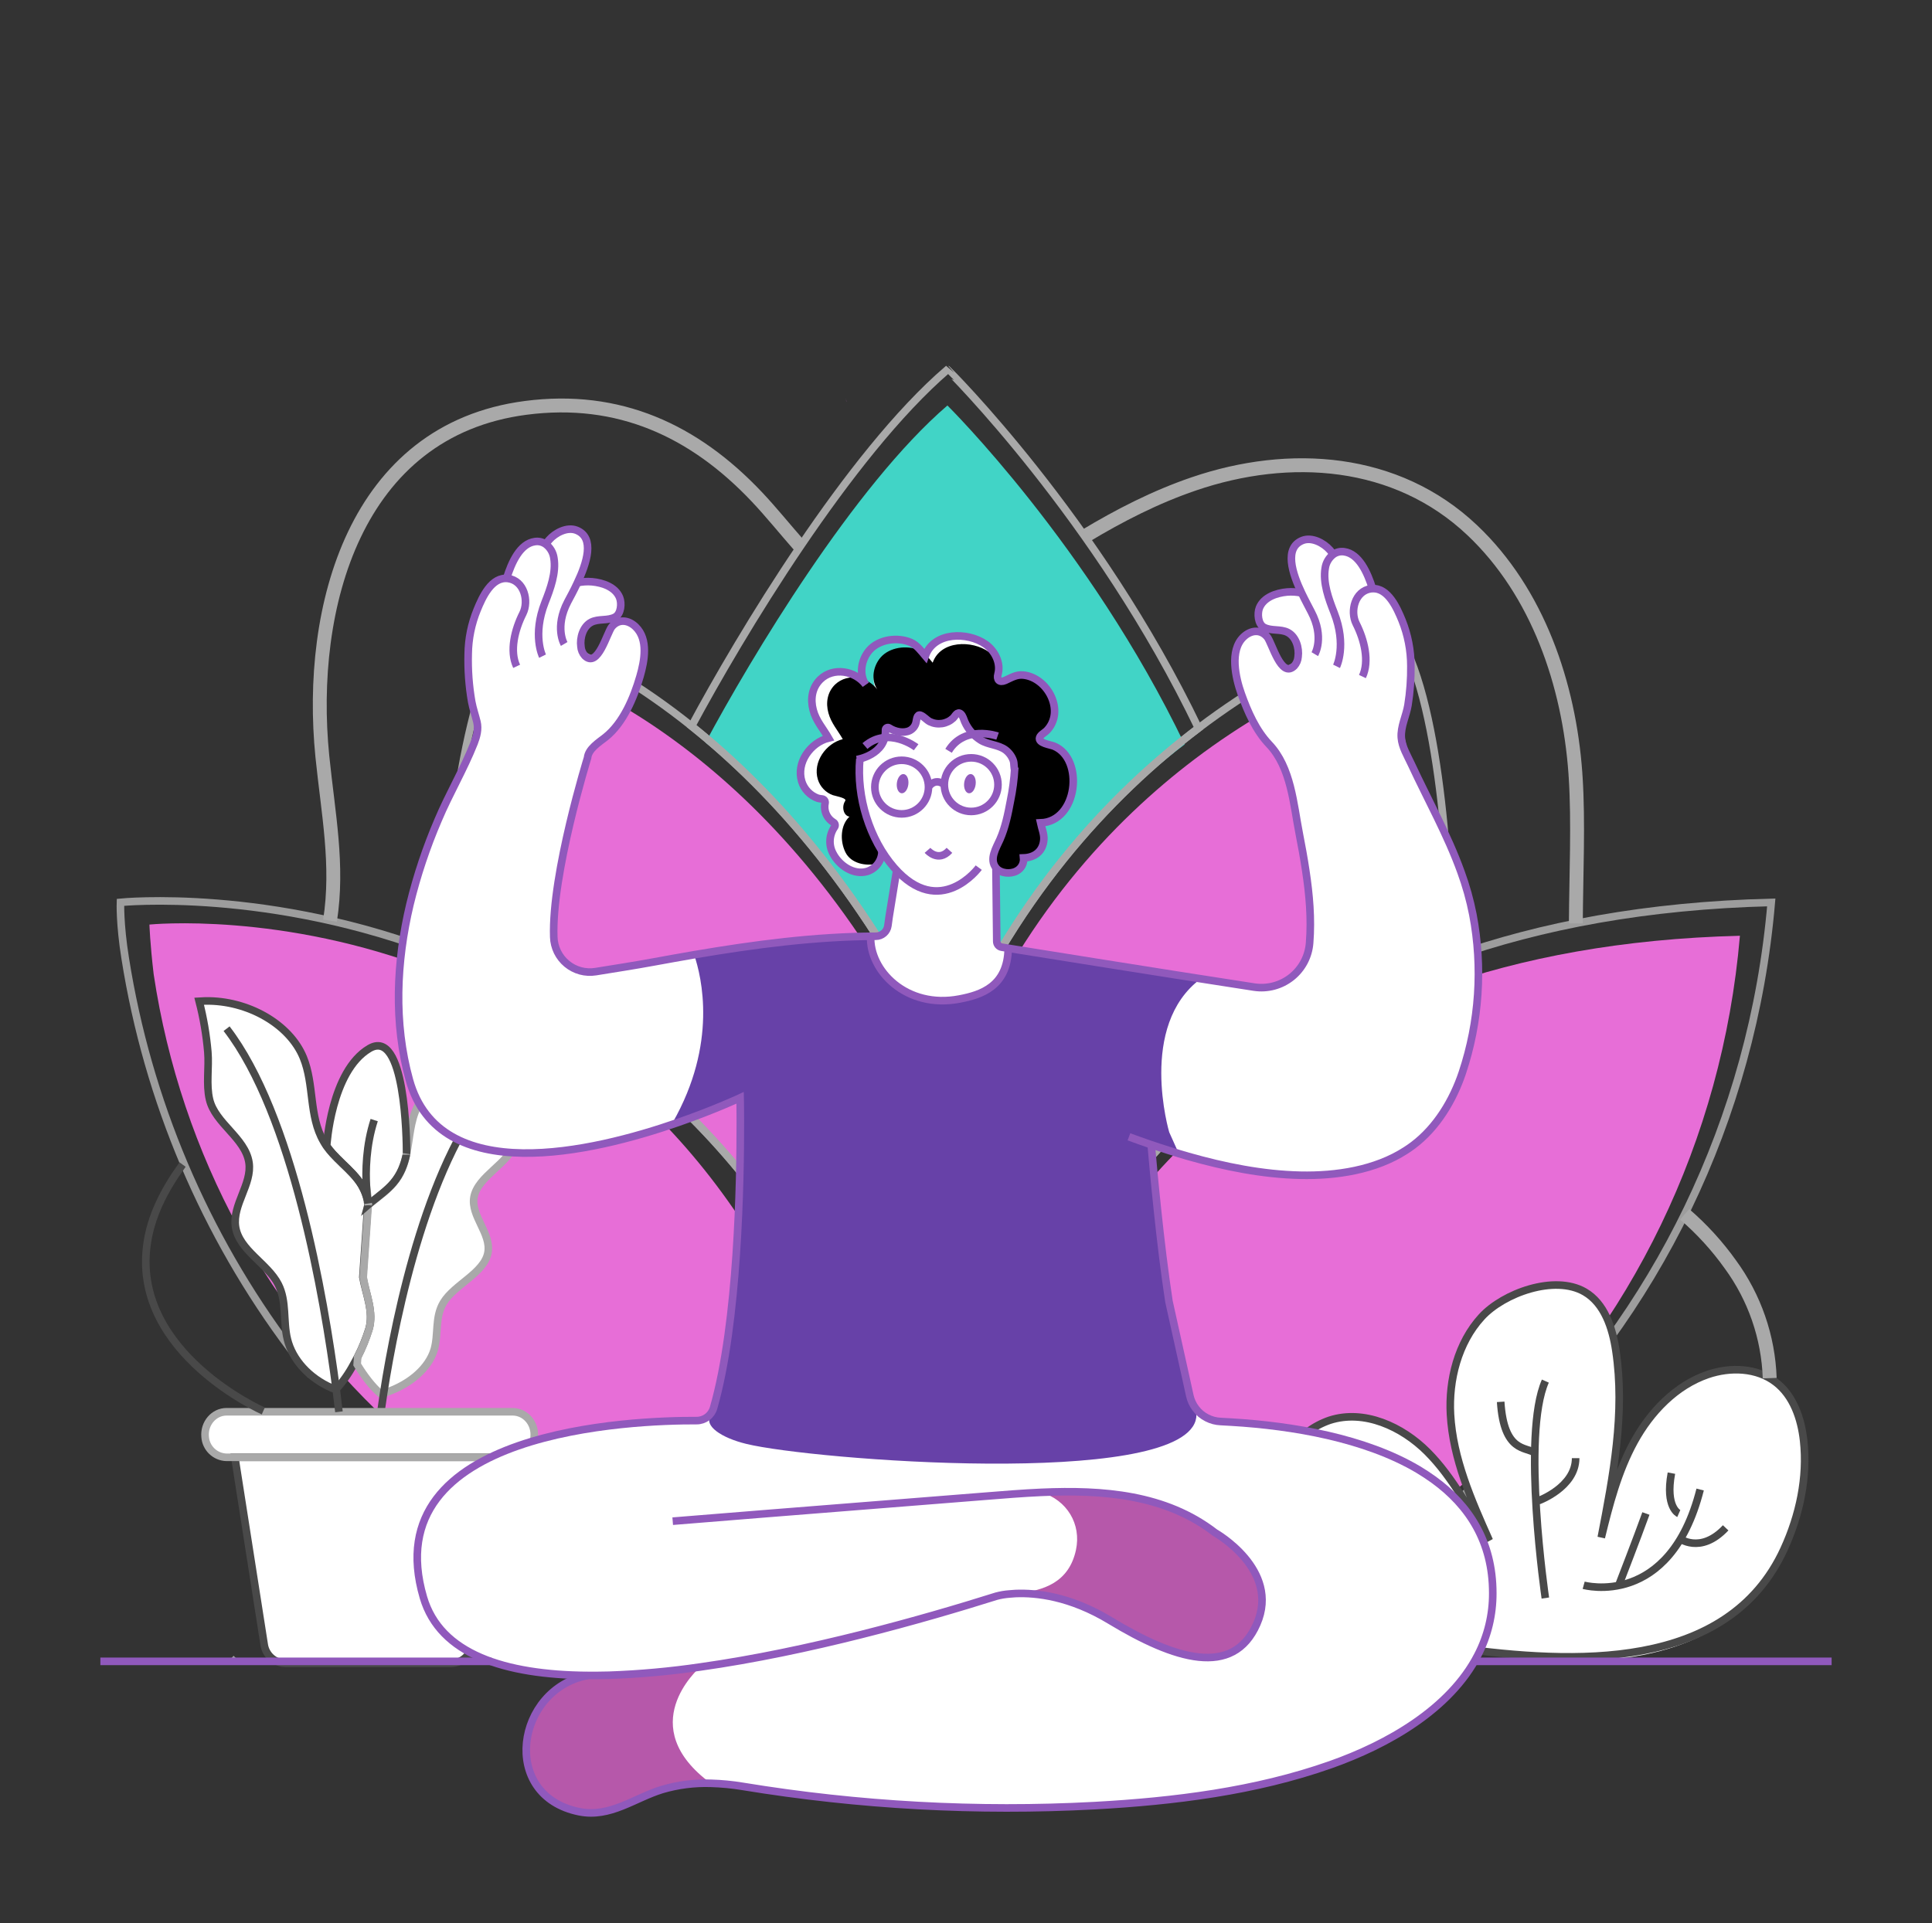 <svg xmlns="http://www.w3.org/2000/svg" width="231" height="230" viewBox="0 0 231 230" fill="none"><rect x="0" y="0" width="231" height="230" fill="#333333" stroke="none"/><g id="leisure, sport _ meditation, meditate, relax, relaxation, yoga, man, happy, relaxed 1"><path id="Vector" d="M101.148 47.794C101.136 47.774 101.126 47.753 101.117 47.731L101.131 47.717C101.139 47.742 101.144 47.768 101.148 47.794Z" fill="#E76ED7"></path><path id="Vector_2" d="M101.202 48.069C101.181 47.994 101.165 47.917 101.156 47.84C101.194 47.91 101.21 47.99 101.202 48.069Z" fill="#E76ED7"></path><path id="Vector_3" d="M111.538 127.265C111.48 127.396 111.432 127.525 111.375 127.661C107.129 137.999 104.166 150.369 103.479 165.171C91.691 136.297 72.137 122.32 54.719 115.609C55.032 105.96 56.373 89.182 61.849 78.873C61.849 78.873 71.122 81.042 82.795 90.187C92.004 97.402 102.72 108.973 111.538 127.265Z" fill="#E76ED7"></path><path id="Vector_4" d="M113.278 127.106L112.881 127.017C112.938 126.879 112.989 126.748 113.044 126.615C113.122 126.776 113.202 126.957 113.278 127.106Z" fill="#E76ED7"></path><path id="Vector_5" d="M113.278 127.106L112.881 127.017C112.938 126.879 112.989 126.748 113.044 126.615C113.122 126.776 113.202 126.957 113.278 127.106Z" fill="#E76ED7"></path><path id="Vector_6" d="M105.654 193.384C105.541 193.384 105.424 193.384 105.313 193.384C61.333 193.384 24.901 160.054 18.373 116.511C17.934 112.794 17.867 110.574 17.867 110.574C17.867 110.574 33.737 108.964 52.137 116.207C68.456 122.631 86.768 136.005 97.806 163.633V163.654C97.873 163.819 97.939 163.983 97.999 164.155C101.297 172.516 103.924 182.173 105.64 193.321C105.647 193.342 105.654 193.363 105.654 193.384Z" fill="#E76ED7"></path><path id="Vector_7" d="M208.033 111.914C203.831 161.233 163.822 199.958 115.039 200.156C115.067 197.916 115.768 172.6 131.049 149.648C137.88 139.291 147.056 130.69 157.833 124.543C158.139 124.366 158.435 124.198 158.753 124.03C159.128 123.817 159.512 123.612 159.903 123.407C160.002 123.35 160.108 123.297 160.216 123.239C160.591 123.041 160.965 122.844 161.35 122.653C161.547 122.552 161.745 122.448 161.952 122.354C162.362 122.142 162.78 121.935 163.199 121.737C163.617 121.54 163.985 121.365 164.383 121.183L164.524 121.116C164.823 120.976 165.119 120.845 165.423 120.714C165.8 120.537 166.175 120.376 166.557 120.215C167.67 119.732 168.818 119.272 169.988 118.835L170.393 118.681C170.888 118.49 171.384 118.308 171.888 118.131C182.008 114.543 193.957 112.264 208.033 111.914Z" fill="#E76ED7"></path><path id="Vector_8" d="M141.642 89.032C131.676 96.58 120.449 108.478 113.043 126.618C104.232 107.965 93.546 96.162 84.356 88.804C89.784 78.684 102.086 58.115 113.278 48.494C113.278 48.494 130.222 65.231 141.642 89.032Z" fill="#41D4C6"></path><path id="Vector_9" d="M170.883 116.203C170.391 116.376 169.903 116.555 169.416 116.741L169.02 116.893C167.87 117.323 166.748 117.776 165.655 118.25C165.28 118.409 164.912 118.565 164.544 118.738C164.245 118.869 163.953 118.998 163.661 119.133L163.521 119.198C163.132 119.377 162.743 119.557 162.371 119.745C161.998 119.934 161.55 120.138 161.145 120.348C160.945 120.44 160.749 120.541 160.556 120.642C160.179 120.828 159.811 121.022 159.443 121.217C159.339 121.275 159.234 121.323 159.137 121.38C158.762 121.583 158.387 121.783 158.017 121.992C157.711 122.158 157.419 122.321 157.12 122.494C146.544 128.522 137.538 136.959 130.833 147.12C115.846 169.632 115.156 194.468 115.129 196.664L115.094 196.6C113.3 184.943 110.556 174.846 107.106 166.106L107.378 165.216L106.906 165.582C106.906 165.582 106.906 165.582 106.906 165.568C107.58 150.761 110.478 138.38 114.637 128.046L115.025 128.131L114.795 127.65C122.061 109.855 133.073 98.185 142.855 90.781C154.376 82.064 164.197 79.242 164.197 79.242C169.436 85.719 170.632 105.531 170.883 116.203Z" fill="#E76ED7"></path><path id="Vector_10" d="M104.539 167.752V167.729C104.539 167.729 104.539 167.743 104.539 167.752Z" stroke="#A9A9A9" stroke-width="0.907" stroke-miterlimit="10"></path><path id="Vector_11" d="M113.037 126.842C112.977 126.983 112.924 127.121 112.864 127.268C108.382 138.414 105.256 151.765 104.527 167.734C92.084 136.585 71.437 121.504 53.039 114.266C53.368 103.856 54.785 85.758 60.572 74.635C60.572 74.635 70.363 76.974 82.688 86.841C92.413 94.624 103.726 107.108 113.037 126.842Z" stroke="#A9A9A9" stroke-width="0.907" stroke-miterlimit="10"></path><path id="Vector_12" d="M113.289 127.358L112.869 127.264C112.929 127.117 112.982 126.98 113.041 126.84C113.124 127.01 113.202 127.186 113.289 127.358Z" stroke="#A9A9A9" stroke-width="0.907" stroke-miterlimit="10"></path><path id="Vector_13" d="M104.539 167.752V167.729C104.539 167.729 104.539 167.743 104.539 167.752Z" stroke="#A9A9A9" stroke-width="0.907" stroke-miterlimit="10"></path><path id="Vector_14" d="M113.289 127.358L112.869 127.264C112.929 127.117 112.982 126.98 113.041 126.84C113.124 127.01 113.202 127.186 113.289 127.358Z" stroke="#A9A9A9" stroke-width="0.907" stroke-miterlimit="10"></path><path id="Vector_15" opacity="0.9" d="M37.188 164.482C36.376 163.49 35.578 162.476 34.81 161.446C24.469 147.688 17.657 131.606 14.97 114.606C14.301 110.441 14.404 107.916 14.404 107.916C14.404 107.916 32.287 106.103 53.044 114.266C71.444 121.506 92.084 136.576 104.53 167.734V167.759C104.606 167.946 104.684 168.132 104.746 168.325C108.472 177.755 111.43 188.639 113.366 201.215C113.366 201.238 113.366 201.261 113.366 201.286C113.235 201.286 113.111 201.286 112.98 201.286C87.319 201.25 63.916 191.015 46.271 174.294C44.431 172.552 42.639 170.733 40.928 168.849" stroke="#A9A9A9" stroke-width="0.907" stroke-miterlimit="10"></path><path id="Vector_16" d="M104.539 167.752V167.729C104.539 167.729 104.539 167.743 104.539 167.752Z" stroke="#A9A9A9" stroke-width="0.907" stroke-miterlimit="10"></path><path id="Vector_17" opacity="0.9" d="M211.782 107.926C207.336 160.101 165.016 201.062 113.406 201.271C113.436 198.902 114.179 172.121 130.341 147.84C137.569 136.884 147.278 127.786 158.679 121.284C159.004 121.098 159.319 120.921 159.648 120.744C160.046 120.514 160.45 120.302 160.855 120.084C160.959 120.021 161.071 119.969 161.184 119.906C161.582 119.697 161.98 119.488 162.385 119.288C162.594 119.177 162.803 119.058 163.022 118.968C163.457 118.738 163.898 118.529 164.342 118.319C164.786 118.11 165.172 117.924 165.593 117.731L165.743 117.659C166.058 117.512 166.373 117.374 166.695 117.234C167.093 117.048 167.488 116.877 167.893 116.707C169.071 116.197 170.285 115.709 171.523 115.244L171.95 115.081C172.475 114.881 172.999 114.685 173.533 114.501C184.253 110.697 196.894 108.296 211.782 107.926Z" stroke="#A9A9A9" stroke-width="0.907" stroke-miterlimit="10"></path><path id="Vector_18" d="M143.294 87.085C132.753 95.068 120.876 107.654 113.042 126.845C103.731 107.111 92.418 94.626 82.693 86.843C88.443 76.132 101.452 54.379 113.283 44.201C113.29 44.201 131.2 61.907 143.294 87.085Z" stroke="#A9A9A9" stroke-width="0.907" stroke-miterlimit="10"></path><path id="Vector_19" d="M44.032 144.078C44.034 144.063 44.034 144.048 44.032 144.032C44.032 144.016 44.032 144 44.032 143.971C44.028 143.945 44.028 143.918 44.032 143.893C44.038 143.948 44.049 144.002 44.064 144.055C44.061 144.061 44.056 144.066 44.05 144.07C44.045 144.074 44.039 144.077 44.032 144.078Z" fill="white"></path><path id="Vector_20" d="M44.115 158.952C43.76 160.096 43.306 161.208 42.76 162.275C42.603 162.576 42.449 162.871 42.279 163.165C41.698 164.256 40.985 165.271 40.156 166.187C40.009 166.139 39.862 166.077 39.731 166.024C39.701 166.024 39.676 166.001 39.653 165.992C36.973 164.823 34.961 162.631 34.363 160.168C33.829 157.999 34.31 155.653 33.279 153.618C32.01 151.111 28.587 149.542 28.16 146.709C27.773 144.059 30.158 141.628 29.77 139.033C29.328 136.096 25.719 134.355 25.052 131.489C24.627 129.709 25.006 127.655 24.852 125.82C24.674 123.768 24.326 121.735 23.812 119.741C24.061 119.725 24.309 119.718 24.558 119.709C29.618 119.624 34.625 122.469 36.267 126.478C37.592 129.716 36.918 133.456 38.675 136.492C38.782 136.688 38.901 136.877 39.032 137.058C39.262 137.378 39.51 137.685 39.775 137.978L40.333 138.56C40.425 138.652 40.527 138.737 40.619 138.838C40.711 138.939 40.812 139.024 40.906 139.125C41.78 139.96 42.672 140.804 43.252 141.805C43.306 141.892 43.352 141.983 43.392 142.076C43.447 142.167 43.493 142.263 43.53 142.362C43.58 142.463 43.625 142.566 43.664 142.672C43.71 142.787 43.749 142.902 43.786 143.029C43.841 143.215 43.896 143.392 43.933 143.578C43.933 143.624 43.933 143.663 43.949 143.702C43.965 143.742 43.949 143.732 43.949 143.748C43.952 143.764 43.952 143.779 43.949 143.794C43.952 143.821 43.958 143.847 43.965 143.873V143.889C43.966 143.918 43.971 143.946 43.979 143.974C43.979 144.004 43.979 144.02 43.979 144.036C43.981 144.051 43.981 144.067 43.979 144.082V144.098L43.383 152.742C43.765 154.832 44.719 156.916 44.115 158.952Z" fill="white"></path><path id="Vector_21" d="M48.614 137.971C49.002 136.097 49.032 134.13 49.916 132.341C51.558 129.043 56.356 126.648 61.386 126.494H61.478C61.938 126.494 62.398 126.494 62.858 126.517C62.337 128.232 61.982 129.993 61.797 131.775C61.627 133.362 62.027 135.138 61.588 136.662C60.882 139.14 57.126 140.644 56.671 143.176C56.266 145.421 58.752 147.521 58.343 149.805C57.901 152.252 54.339 153.607 53.023 155.785C51.96 157.544 52.457 159.564 51.907 161.431C51.263 163.561 49.147 165.458 46.362 166.457C46.183 166.519 46.022 166.581 45.842 166.636C45.748 166.659 45.64 166.698 45.548 166.721C45.516 166.698 45.486 166.666 45.447 166.636C44.547 165.87 43.54 164.578 42.705 163.186L42.767 162.303C43.314 161.236 43.767 160.124 44.122 158.979C44.727 156.944 43.772 154.86 43.432 152.769L44.028 144.126L44.214 143.972C44.282 143.922 44.346 143.867 44.407 143.809C45.327 143.066 46.321 142.353 47.031 141.509C47.915 140.471 48.326 139.333 48.589 138.139" fill="white"></path><path id="Vector_22" d="M48.588 138.099C48.588 138.06 48.604 138.022 48.611 137.973L48.588 138.099Z" fill="white"></path><path id="Vector_23" d="M48.612 137.965C48.612 138.013 48.596 138.05 48.589 138.089C48.327 139.283 47.916 140.421 47.032 141.459C46.322 142.303 45.33 143.016 44.408 143.759C44.347 143.817 44.283 143.872 44.215 143.922L44.029 144.083C44.032 144.073 44.032 144.063 44.029 144.053C44.022 144.026 44.013 144 44.003 143.975C44 143.949 44 143.922 44.003 143.897V143.88C43.996 143.855 43.99 143.829 43.987 143.802C43.99 143.787 43.99 143.771 43.987 143.756C43.991 143.749 43.992 143.741 43.992 143.733C43.992 143.725 43.991 143.717 43.987 143.71C43.981 143.668 43.973 143.627 43.962 143.586C43.925 143.4 43.87 143.223 43.815 143.036C43.778 142.919 43.739 142.795 43.693 142.68C43.654 142.574 43.609 142.47 43.559 142.369C43.527 142.268 43.48 142.172 43.421 142.084C43.382 141.99 43.335 141.9 43.281 141.813C42.701 140.812 41.809 139.973 40.935 139.133C40.841 139.032 40.742 138.931 40.648 138.846C40.553 138.761 40.454 138.659 40.362 138.567L39.803 137.986C39.539 137.693 39.291 137.386 39.06 137.066C39.06 137.066 39.576 128.112 44.153 125.402C48.474 122.822 48.612 136.454 48.612 137.965Z" fill="white"></path><path id="Vector_24" d="M48.588 138.099C48.588 138.06 48.604 138.022 48.611 137.973L48.588 138.099Z" fill="white"></path><path id="Vector_25" d="M44.022 144.051V144.088C44.025 144.073 44.025 144.057 44.022 144.042C44.022 144.026 44.022 144.01 44.022 143.98C44.019 143.954 44.019 143.928 44.022 143.902C44.019 143.952 44.019 144.002 44.022 144.051Z" fill="white"></path><path id="Vector_26" d="M59.509 129.355C51.259 138.233 47.381 156.955 45.87 166.615C45.746 167.432 45.64 168.177 45.539 168.849" fill="white"></path><path id="Vector_27" d="M60.276 174.289L56.48 196.682C56.391 197.294 56.087 197.854 55.624 198.264C55.162 198.674 54.569 198.907 53.95 198.922H34.111C33.487 198.906 32.89 198.668 32.426 198.251C31.962 197.834 31.663 197.266 31.581 196.647L28.08 174.289H60.276Z" fill="white"></path><path id="Vector_28" d="M63.76 171.784L63.76 171.787C63.727 172.421 63.456 173.02 63 173.463C62.545 173.905 61.94 174.16 61.306 174.176H27.091C26.463 174.161 25.863 173.911 25.41 173.476C24.956 173.041 24.681 172.452 24.64 171.824L24.64 171.824L24.639 171.821C24.5 170.285 25.644 168.956 27.09 168.956H61.307C62.739 168.967 63.877 170.25 63.76 171.784Z" fill="white" stroke="#494949" stroke-width="0.228"></path><path id="Vector_29" d="M44.045 144.1C44.044 144.05 44.036 144.001 44.02 143.953L44.045 144.1Z" fill="white"></path><path id="Vector_30" d="M27.092 123.027C35.011 133.313 38.737 154.997 40.202 166.191C40.326 167.162 40.432 168.052 40.526 168.848" fill="white"></path><path id="Vector_31" d="M44.74 133.957C43.749 137.009 43.7 140.091 43.82 142.044C43.852 142.674 43.918 143.302 44.02 143.925" fill="white"></path><path id="Vector_32" d="M44.032 144.078C44.034 144.063 44.034 144.048 44.032 144.032C44.032 144.016 44.032 144 44.032 143.971C44.028 143.945 44.028 143.918 44.032 143.893C44.038 143.948 44.049 144.002 44.064 144.055C44.061 144.061 44.056 144.066 44.05 144.07C44.045 144.074 44.039 144.077 44.032 144.078Z" stroke="#A9A9A9" stroke-width="0.907" stroke-miterlimit="10"></path><path id="Vector_33" d="M44.115 158.952C43.76 160.096 43.306 161.208 42.76 162.275C42.603 162.576 42.449 162.871 42.279 163.165C41.698 164.256 40.985 165.271 40.156 166.187C40.009 166.139 39.862 166.077 39.731 166.024C39.701 166.024 39.676 166.001 39.653 165.992C36.973 164.823 34.961 162.631 34.363 160.168C33.829 157.999 34.31 155.653 33.279 153.618C32.01 151.111 28.587 149.542 28.16 146.709C27.773 144.059 30.158 141.628 29.77 139.033C29.328 136.096 25.719 134.355 25.052 131.489C24.627 129.709 25.006 127.655 24.852 125.82C24.674 123.768 24.326 121.735 23.812 119.741C24.061 119.725 24.309 119.718 24.558 119.709C29.618 119.624 34.625 122.469 36.267 126.478C37.592 129.716 36.918 133.456 38.675 136.492C38.782 136.688 38.901 136.877 39.032 137.058C39.262 137.378 39.51 137.685 39.775 137.978L40.333 138.56C40.425 138.652 40.527 138.737 40.619 138.838C40.711 138.939 40.812 139.024 40.906 139.125C41.78 139.96 42.672 140.804 43.252 141.805C43.306 141.892 43.352 141.983 43.392 142.076C43.447 142.167 43.493 142.263 43.53 142.362C43.58 142.463 43.625 142.566 43.664 142.672C43.71 142.787 43.749 142.902 43.786 143.029C43.841 143.215 43.896 143.392 43.933 143.578C43.933 143.624 43.933 143.663 43.949 143.702C43.965 143.742 43.949 143.732 43.949 143.748C43.952 143.764 43.952 143.779 43.949 143.794C43.952 143.821 43.958 143.847 43.965 143.873V143.889C43.966 143.918 43.971 143.946 43.979 143.974C43.979 144.004 43.979 144.02 43.979 144.036C43.981 144.051 43.981 144.067 43.979 144.082V144.098L43.383 152.742C43.765 154.832 44.719 156.916 44.115 158.952Z" stroke="#494949" stroke-width="0.907" stroke-miterlimit="10"></path><path id="Vector_34" d="M48.614 137.971C49.002 136.097 49.032 134.13 49.916 132.341C51.558 129.043 56.356 126.648 61.386 126.494H61.478C61.938 126.494 62.398 126.494 62.858 126.517C62.337 128.232 61.982 129.993 61.797 131.775C61.627 133.362 62.027 135.138 61.588 136.662C60.882 139.14 57.126 140.644 56.671 143.176C56.266 145.421 58.752 147.521 58.343 149.805C57.901 152.252 54.339 153.607 53.023 155.785C51.96 157.544 52.457 159.564 51.907 161.431C51.263 163.561 49.147 165.458 46.362 166.457C46.183 166.519 46.022 166.581 45.842 166.636C45.748 166.659 45.64 166.698 45.548 166.721C45.516 166.698 45.486 166.666 45.447 166.636C44.547 165.87 43.54 164.578 42.705 163.186L42.767 162.303C43.314 161.236 43.767 160.124 44.122 158.979C44.727 156.944 43.772 154.86 43.432 152.769L44.028 144.126L44.214 143.972C44.282 143.922 44.346 143.867 44.407 143.809C45.327 143.066 46.321 142.353 47.031 141.509C47.915 140.471 48.326 139.333 48.589 138.139" stroke="#A9A9A9" stroke-width="0.907" stroke-miterlimit="10"></path><path id="Vector_35" d="M48.588 138.099C48.588 138.06 48.604 138.022 48.611 137.973" stroke="#A9A9A9" stroke-width="0.907" stroke-miterlimit="10"></path><path id="Vector_36" d="M48.612 137.965C48.612 138.013 48.596 138.05 48.589 138.089C48.327 139.283 47.916 140.421 47.032 141.459C46.322 142.303 45.33 143.016 44.408 143.759C44.347 143.817 44.283 143.872 44.215 143.922L44.029 144.083C44.032 144.073 44.032 144.063 44.029 144.053C44.022 144.026 44.013 144 44.003 143.975C44 143.949 44 143.922 44.003 143.897V143.88C43.996 143.855 43.99 143.829 43.987 143.802C43.99 143.787 43.99 143.771 43.987 143.756C43.991 143.749 43.992 143.741 43.992 143.733C43.992 143.725 43.991 143.717 43.987 143.71C43.981 143.668 43.973 143.627 43.962 143.586C43.925 143.4 43.87 143.223 43.815 143.036C43.778 142.919 43.739 142.795 43.693 142.68C43.654 142.574 43.609 142.47 43.559 142.369C43.527 142.268 43.48 142.172 43.421 142.084C43.382 141.99 43.335 141.9 43.281 141.813C42.701 140.812 41.809 139.973 40.935 139.133C40.841 139.032 40.742 138.931 40.648 138.846C40.553 138.761 40.454 138.659 40.362 138.567L39.803 137.986C39.539 137.693 39.291 137.386 39.06 137.066C39.06 137.066 39.576 128.112 44.153 125.402C48.474 122.822 48.612 136.454 48.612 137.965Z" stroke="#494949" stroke-width="0.907" stroke-miterlimit="10"></path><path id="Vector_37" d="M48.588 138.099C48.588 138.06 48.604 138.022 48.611 137.973" stroke="#A9A9A9" stroke-width="0.907" stroke-miterlimit="10"></path><path id="Vector_38" d="M44.022 144.051V144.088C44.025 144.073 44.025 144.057 44.022 144.042C44.022 144.026 44.022 144.01 44.022 143.98C44.019 143.954 44.019 143.928 44.022 143.902C44.019 143.952 44.019 144.002 44.022 144.051Z" stroke="#A9A9A9" stroke-width="0.907" stroke-miterlimit="10"></path><path id="Vector_39" d="M59.509 129.355C51.259 138.233 47.381 156.955 45.87 166.615C45.746 167.432 45.64 168.177 45.539 168.849" stroke="#494949" stroke-width="0.907" stroke-miterlimit="10"></path><path id="Vector_40" d="M60.276 174.289L56.48 196.682C56.391 197.294 56.087 197.854 55.624 198.264C55.162 198.674 54.569 198.907 53.95 198.922H34.111C33.487 198.906 32.89 198.668 32.426 198.251C31.962 197.834 31.663 197.266 31.581 196.647L28.08 174.289H60.276Z" stroke="#494949" stroke-width="0.907" stroke-miterlimit="10"></path><path id="Vector_41" d="M63.874 171.793C63.84 172.456 63.556 173.081 63.08 173.545C62.604 174.008 61.971 174.274 61.307 174.29H27.09C26.433 174.275 25.805 174.014 25.331 173.559C24.856 173.104 24.569 172.488 24.526 171.832C24.381 170.236 25.57 168.842 27.09 168.842H61.307C62.811 168.853 63.996 170.199 63.874 171.793Z" stroke="#A9A9A9" stroke-width="0.907" stroke-miterlimit="10"></path><path id="Vector_42" d="M44.045 144.1C44.044 144.05 44.036 144.001 44.02 143.953L44.045 144.1Z" stroke="#A9A9A9" stroke-width="0.907" stroke-miterlimit="10"></path><path id="Vector_43" d="M27.092 123.027C35.011 133.313 38.737 154.997 40.202 166.191C40.326 167.162 40.432 168.052 40.526 168.848" stroke="#494949" stroke-width="0.907" stroke-miterlimit="10"></path><path id="Vector_44" d="M44.74 133.957C43.749 137.009 43.7 140.091 43.82 142.044C43.852 142.674 43.918 143.302 44.02 143.925" stroke="#494949" stroke-width="0.907" stroke-miterlimit="10"></path><path id="Vector_45" d="M173.534 114.501C173.001 114.685 172.476 114.881 171.952 115.081L171.524 115.244C170.287 115.704 169.072 116.196 167.895 116.707C167.49 116.877 167.094 117.047 166.697 117.233C166.375 117.374 166.059 117.512 165.744 117.659L165.595 117.73C165.174 117.923 164.755 118.117 164.344 118.319C163.932 118.521 163.458 118.745 163.023 118.968C162.793 119.069 162.596 119.177 162.386 119.287C161.982 119.487 161.584 119.697 161.186 119.906C161.073 119.968 160.956 120.021 160.857 120.083C160.452 120.302 160.047 120.518 159.649 120.743C159.32 120.92 159.005 121.097 158.681 121.284C147.279 127.786 137.571 136.884 130.343 147.84C114.181 172.121 113.438 198.9 113.408 201.271L113.369 201.202C111.434 188.632 108.474 177.742 104.755 168.312L105.047 167.353L104.539 167.748C104.539 167.748 104.539 167.748 104.539 167.732C105.268 151.763 108.394 138.412 112.877 127.266L113.297 127.36C113.215 127.188 113.132 127.011 113.049 126.841C120.883 107.649 132.76 95.064 143.301 87.08C155.721 77.678 166.317 74.633 166.317 74.633C171.975 81.625 173.263 102.992 173.534 114.501Z" stroke="#A9A9A9" stroke-width="0.907" stroke-miterlimit="10"></path><path id="Vector_46" d="M174.286 197.11C172.637 196.779 171.02 196.383 169.438 195.923C162.947 194.026 155.408 190.787 152.823 183.979C152.176 182.22 151.972 180.329 152.229 178.473C152.486 176.616 153.196 174.852 154.297 173.335C155.463 171.717 157.103 170.501 158.989 169.855C163.095 168.528 167.637 170.596 170.682 173.655C173.727 176.714 175.687 180.651 178.072 184.248C175.915 179.418 173.725 174.448 173.428 169.167C173.198 165.05 174.316 160.586 177.155 157.493C179.767 154.645 185.876 152.416 189.473 154.503C191.847 155.883 192.795 158.817 193.202 161.531C194.319 168.958 192.884 176.504 191.456 183.878C192.415 179.936 193.445 175.957 195.4 172.401C197.355 168.845 200.352 165.704 204.191 164.386C206.88 163.466 210.072 163.565 212.324 165.306C214.424 166.916 215.362 169.66 215.652 172.295C216.135 176.716 215.095 181.199 213.306 185.267C206.629 200.454 188.112 199.87 174.286 197.11Z" fill="white"></path><path id="Vector_47" d="M189.352 189.59C189.352 189.59 199.644 192.449 203.278 178.143L189.352 189.59Z" fill="white"></path><path id="Vector_48" d="M184.77 165.174C181.908 171.66 184.77 191.12 184.77 191.12V165.174Z" fill="white"></path><path id="Vector_49" d="M175.232 189.15C174.802 189.076 170.673 188.499 167.154 186.882C164.429 185.631 162.066 183.754 162.066 181.008" fill="white"></path><path id="Vector_50" d="M167.982 181.008C167.982 181.008 163.959 185.698 167.156 186.882L167.982 181.008Z" fill="white"></path><path id="Vector_51" d="M165.312 191.151C165.885 190.355 168.864 191.951 170.809 188.195L165.312 191.151Z" fill="white"></path><path id="Vector_52" d="M183.499 173.761C182.482 172.997 179.819 173.761 179.428 167.654L183.499 173.761Z" fill="white"></path><path id="Vector_53" d="M183.941 179.481C183.941 179.481 188.394 177.871 188.394 174.387L183.941 179.481Z" fill="white"></path><path id="Vector_54" d="M193.516 189.674C193.516 189.674 195.839 183.678 196.793 181.008L193.516 189.674Z" fill="white"></path><path id="Vector_55" d="M200.727 183.944C200.727 183.944 203.277 185.966 206.329 182.723L200.727 183.944Z" fill="white"></path><path id="Vector_56" d="M200.726 181.012C200.726 181.012 199.079 180.296 199.843 176.182L200.726 181.012Z" fill="white"></path><path id="Vector_57" d="M174.286 197.11C172.621 196.88 171.018 196.386 169.438 195.923C162.947 194.026 155.408 190.787 152.823 183.979C152.176 182.22 151.972 180.329 152.229 178.473C152.486 176.616 153.196 174.852 154.297 173.335C155.463 171.717 157.103 170.501 158.989 169.855C163.095 168.528 167.637 170.596 170.682 173.655C173.727 176.714 175.687 180.651 178.072 184.248C175.915 179.418 173.725 174.448 173.428 169.167C173.198 165.05 174.316 160.586 177.155 157.493C179.767 154.645 185.876 152.416 189.473 154.503C191.847 155.883 192.795 158.817 193.202 161.531C194.319 168.958 192.884 176.504 191.456 183.878C192.415 179.936 193.445 175.957 195.4 172.401C197.355 168.845 200.352 165.704 204.191 164.386C206.88 163.466 210.072 163.565 212.324 165.306C214.424 166.916 215.362 169.66 215.652 172.295C216.135 176.716 215.157 181.229 213.306 185.267C206.521 200.054 187.861 198.936 174.286 197.11Z" stroke="#494949" stroke-width="0.907" stroke-miterlimit="10"></path><path id="Vector_58" d="M189.352 189.59C189.352 189.59 199.644 192.449 203.278 178.143" stroke="#494949" stroke-width="0.907" stroke-miterlimit="10"></path><path id="Vector_59" d="M184.77 165.174C181.908 171.66 184.77 191.12 184.77 191.12" stroke="#494949" stroke-width="0.907" stroke-miterlimit="10"></path><path id="Vector_60" d="M175.232 189.15C174.802 189.076 170.673 188.499 167.154 186.882C164.429 185.631 162.066 183.754 162.066 181.008" stroke="#A9A9A9" stroke-width="0.907" stroke-miterlimit="10"></path><path id="Vector_61" d="M167.982 181.008C167.982 181.008 163.959 185.698 167.156 186.882" stroke="#A9A9A9" stroke-width="0.907" stroke-miterlimit="10"></path><path id="Vector_62" d="M165.312 191.151C165.885 190.355 168.864 191.951 170.809 188.195" stroke="#A9A9A9" stroke-width="0.907" stroke-miterlimit="10"></path><path id="Vector_63" d="M183.499 173.761C182.482 172.997 179.819 173.761 179.428 167.654" stroke="#494949" stroke-width="0.907" stroke-miterlimit="10"></path><path id="Vector_64" d="M183.941 179.481C183.941 179.481 188.394 177.871 188.394 174.387" stroke="#494949" stroke-width="0.907" stroke-miterlimit="10"></path><path id="Vector_65" d="M193.516 189.674C193.516 189.674 195.839 183.678 196.793 181.008" stroke="#494949" stroke-width="0.907" stroke-miterlimit="10"></path><path id="Vector_66" d="M200.727 183.944C200.727 183.944 203.277 185.966 206.329 182.723" stroke="#494949" stroke-width="0.907" stroke-miterlimit="10"></path><path id="Vector_67" d="M200.726 181.012C200.726 181.012 199.079 180.296 199.843 176.182" stroke="#494949" stroke-width="0.907" stroke-miterlimit="10"></path><path id="Vector_68" d="M201.428 145.227C203.484 146.999 205.32 149.012 206.895 151.223C209.79 155.181 211.428 159.919 211.596 164.82" stroke="#A9A9A9" stroke-width="1.66" stroke-miterlimit="10"></path><path id="Vector_69" d="M129.697 64.14C133.837 61.647 138.154 59.432 142.745 57.868C154.192 53.958 166.955 54.825 176.024 63.407C183.885 70.838 187.602 81.878 188.361 92.458C188.361 92.612 188.386 92.775 188.393 92.939C188.741 98.389 188.455 104.409 188.416 110.432" stroke="#A9A9A9" stroke-width="1.66" stroke-miterlimit="10"></path><path id="Vector_70" d="M39.459 110.102C40.497 103.48 39.229 97.252 38.539 90.437C36.764 72.681 42.41 51.436 62.864 48.779C73.978 47.33 82.998 51.482 90.513 59.444C92.201 61.231 93.889 63.331 95.676 65.36" stroke="#A9A9A9" stroke-width="1.66" stroke-miterlimit="10"></path><path id="Vector_71" d="M31.481 168.745C31.481 168.745 15.991 161.923 17.541 149.105C17.973 145.487 19.677 142.251 21.83 139.277" stroke="#494949" stroke-width="0.907" stroke-miterlimit="10"></path><path id="Vector_72" d="M171.391 177.287C170.802 176.862 170.189 176.459 169.551 176.077C163.189 172.312 154.52 170.852 147.252 170.415C146.808 170.382 146.371 170.359 145.939 170.341C145.366 170.316 144.806 170.166 144.297 169.902C143.77 169.636 143.311 169.251 142.958 168.777C142.602 167.376 142.173 165.994 141.675 164.637L140.654 160.037C140.273 158.707 139.974 157.354 139.759 155.987C138.701 149.071 137.919 140.476 137.643 137.258C137.676 137.272 137.711 137.282 137.746 137.288L140.904 138.3C140.916 138.299 140.927 138.299 140.939 138.3L142.059 138.629C146.401 139.861 150.958 140.786 155.482 140.885C159.746 140.975 164.424 140.275 168.067 137.916C168.374 137.722 168.671 137.515 168.96 137.295C171.77 135.179 173.723 131.931 174.829 128.635C176.865 122.539 177.304 116.023 176.106 109.708C175.766 107.97 175.288 106.261 174.678 104.598C173.068 100.17 170.742 96.021 168.746 91.718C168.286 90.715 167.628 89.664 167.548 88.551C167.451 87.224 168.132 85.947 168.346 84.657C168.595 83.106 168.71 81.537 168.691 79.967C168.688 78.105 168.331 76.259 167.64 74.53C167.044 73.076 165.986 70.638 164.107 70.728C163.504 68.801 162.497 66.57 160.723 66.319C160.263 66.248 159.794 66.362 159.417 66.636C159.287 66.45 159.146 66.271 158.996 66.1C158.256 65.268 156.855 64.518 155.73 64.951C153.499 65.834 154.52 68.904 155.627 71.234C155.057 71.112 154.473 71.073 153.892 71.119C152.593 71.234 151.089 71.758 150.585 73.01C150.311 73.7 150.408 74.944 151.107 75.335C151.995 75.82 153.085 75.498 153.973 75.954C154.964 76.464 155.353 77.833 155.208 78.868C155.18 79.273 155.018 79.659 154.748 79.963C153.179 81.531 152.103 77.203 151.507 76.49C150.698 75.517 149.511 75.694 148.667 76.515C146.999 78.125 147.724 81.368 148.423 83.314C149.182 85.444 150.169 87.684 151.744 89.342C154.364 92.091 154.651 96.472 155.344 100.016C155.629 101.481 155.903 102.96 156.123 104.437C156.56 107.303 156.813 110.187 156.583 113.08C156.525 113.874 156.303 114.648 155.932 115.353C155.561 116.057 155.048 116.677 154.425 117.174C153.803 117.671 153.084 118.033 152.315 118.239C151.546 118.445 150.742 118.49 149.955 118.37C148.08 118.085 145.886 117.745 143.549 117.379C143.549 117.379 143.568 117.361 143.579 117.356C140.394 116.273 137.576 116.139 134.773 115.992C126.863 114.768 119.76 113.618 119.76 113.618C119.599 113.589 119.453 113.503 119.347 113.377C119.241 113.252 119.182 113.093 119.181 112.928L119.084 104.147C119.625 104.809 120.798 104.901 121.515 104.517C121.801 104.372 122.035 104.144 122.188 103.862C122.341 103.581 122.406 103.26 122.373 102.942C122.838 102.938 123.296 102.82 123.705 102.599C123.826 102.531 123.942 102.454 124.052 102.369C124.279 102.166 124.462 101.918 124.59 101.641C124.718 101.364 124.788 101.064 124.795 100.759C124.805 100.591 124.796 100.422 124.77 100.255C124.77 100.193 124.751 100.134 124.74 100.067C124.715 99.938 124.685 99.812 124.648 99.676C124.63 99.598 124.607 99.519 124.581 99.446C124.521 99.216 124.455 98.986 124.404 98.756C124.431 98.759 124.458 98.759 124.485 98.756C124.712 98.743 124.937 98.711 125.159 98.659C125.369 98.609 125.575 98.54 125.773 98.452C125.884 98.403 125.992 98.348 126.097 98.287C126.115 98.28 126.132 98.27 126.145 98.257C126.323 98.148 126.492 98.024 126.649 97.886C126.702 97.843 126.753 97.796 126.801 97.746C126.891 97.662 126.976 97.573 127.056 97.479C127.159 97.359 127.255 97.233 127.344 97.102C127.387 97.046 127.425 96.987 127.459 96.925C127.778 96.413 128.011 95.852 128.149 95.264C128.16 95.209 128.174 95.154 128.185 95.101C128.645 92.912 127.955 90.412 126.033 89.595C125.648 89.432 124.287 89.273 124.287 88.696C124.287 88.654 124.294 88.613 124.305 88.574C124.303 88.566 124.303 88.557 124.305 88.549C124.342 88.463 124.394 88.385 124.459 88.319C124.489 88.282 124.531 88.245 124.567 88.208C124.648 88.137 124.738 88.07 124.823 88.001C124.91 87.943 124.994 87.88 125.073 87.812C125.107 87.784 125.139 87.754 125.17 87.723C125.23 87.656 125.292 87.589 125.347 87.523C125.402 87.457 125.453 87.388 125.499 87.316C125.547 87.242 125.596 87.168 125.639 87.086C125.687 87.013 125.728 86.936 125.761 86.856C125.83 86.719 125.887 86.577 125.931 86.43C126.009 86.189 126.058 85.94 126.076 85.687C126.076 85.598 126.076 85.506 126.076 85.414C126.076 83.394 124.429 81.303 122.348 81.083C122.011 81.046 121.671 81.086 121.352 81.2C121.195 81.254 121.042 81.317 120.892 81.389L120.662 81.497C120.506 81.57 120.347 81.648 120.184 81.727C120.046 81.792 119.897 81.83 119.744 81.837C119.709 81.836 119.675 81.831 119.641 81.823L119.574 81.805C119.526 81.794 119.482 81.769 119.448 81.734C119.407 81.704 119.374 81.666 119.349 81.623C119.328 81.581 119.313 81.536 119.305 81.49C119.303 81.487 119.303 81.484 119.303 81.481C119.303 81.477 119.303 81.474 119.305 81.471C119.293 81.418 119.288 81.363 119.289 81.308C119.289 81.194 119.305 81.081 119.337 80.972C119.402 80.735 119.435 80.489 119.434 80.243C119.434 80.154 119.427 80.065 119.415 79.976C119.404 79.853 119.385 79.731 119.36 79.611C119.135 78.721 118.6 77.941 117.851 77.41C115.742 75.919 111.789 75.912 110.698 78.675C110.675 78.716 110.664 78.76 110.646 78.801C110.505 78.638 110.365 78.468 110.225 78.297C110.128 78.235 110.026 78.18 109.921 78.132C108.461 77.495 106.37 77.768 105.305 79.015C104.422 80.05 104.132 81.648 104.916 82.822C104.476 82.253 103.88 81.826 103.2 81.593C103.282 81.821 103.39 82.038 103.522 82.24C103.46 82.155 103.393 82.073 103.322 81.996C103.267 81.934 103.212 81.879 103.157 81.826C103.102 81.773 103.023 81.697 102.957 81.642C102.89 81.586 102.816 81.527 102.745 81.471C101.377 80.469 99.362 80.365 98.085 81.619C97.087 82.598 96.88 83.953 97.234 85.266C97.588 86.58 98.437 87.493 99.074 88.624C96.915 89.167 95.187 91.561 95.868 93.806C96.01 94.271 96.259 94.695 96.595 95.046C96.931 95.397 97.345 95.664 97.802 95.826C97.966 95.867 98.133 95.895 98.302 95.911C98.358 95.916 98.412 95.934 98.461 95.962C98.511 95.989 98.554 96.027 98.588 96.072C98.622 96.117 98.646 96.169 98.66 96.224C98.673 96.279 98.675 96.336 98.665 96.391C98.63 96.542 98.613 96.697 98.612 96.852C98.613 97.222 98.71 97.586 98.893 97.908C99.076 98.231 99.339 98.5 99.656 98.692C99.703 98.718 99.745 98.753 99.777 98.796C99.81 98.839 99.834 98.888 99.847 98.941C99.86 98.993 99.862 99.047 99.854 99.101C99.845 99.154 99.826 99.205 99.796 99.25C99.477 99.705 99.289 100.239 99.254 100.794C99.218 101.349 99.337 101.903 99.596 102.394C100.307 103.818 102.048 105.053 103.69 104.566C104.219 104.406 104.676 104.068 104.985 103.611C105.018 103.577 105.047 103.538 105.07 103.496C105.076 103.482 105.085 103.47 105.096 103.459C105.332 103.106 105.489 102.706 105.556 102.286C105.96 102.928 106.413 103.538 106.91 104.11L107.209 104.444L106.301 110.047L106.167 111.056C106.118 111.406 105.944 111.725 105.678 111.957C105.412 112.189 105.071 112.316 104.718 112.317C104.518 112.317 104.311 112.317 104.111 112.317C103.704 112.317 103.302 112.328 102.901 112.34C101.685 112.37 100.473 112.425 99.263 112.498C98.343 112.558 97.444 112.625 96.54 112.705C96.08 112.742 95.638 112.784 95.183 112.832C94.727 112.88 94.276 112.924 93.826 112.972C92.945 113.071 92.057 113.172 91.174 113.29C90.109 113.43 89.051 113.575 87.986 113.727C86.321 113.97 84.66 114.237 82.993 114.525C81.369 114.805 79.752 115.097 78.128 115.394C75.847 115.815 73.542 116.167 71.228 116.544C70.621 116.642 69.999 116.61 69.405 116.448C68.811 116.287 68.258 116.001 67.784 115.609C67.309 115.217 66.924 114.729 66.653 114.176C66.382 113.623 66.233 113.019 66.214 112.404C65.954 104.814 70.253 90.97 70.253 90.97C70.352 89.894 71.633 89.13 72.383 88.519C74.529 86.823 75.796 83.787 76.537 81.232C77.061 79.408 77.558 76.805 76.014 75.31C75.168 74.489 73.981 74.311 73.174 75.284C72.578 76.002 71.502 80.326 69.931 78.757C69.661 78.453 69.499 78.068 69.471 77.663C69.335 76.63 69.701 75.261 70.704 74.749C71.592 74.288 72.682 74.615 73.57 74.13C74.26 73.739 74.365 72.488 74.092 71.805C73.588 70.553 72.086 70.029 70.784 69.914C70.204 69.868 69.62 69.906 69.05 70.029C70.156 67.699 71.18 64.629 68.947 63.748C67.822 63.304 66.417 64.051 65.681 64.884C65.531 65.054 65.391 65.233 65.262 65.42C64.884 65.147 64.414 65.033 63.953 65.102C62.171 65.353 61.175 67.584 60.572 69.514C58.712 69.422 57.658 71.814 57.056 73.265C56.373 74.937 56.01 76.722 55.986 78.527C55.929 80.448 56.064 82.37 56.391 84.264C56.543 85.08 56.816 85.858 57.012 86.656C57.226 87.525 56.993 88.388 56.678 89.204C55.443 92.33 53.702 95.255 52.396 98.358C50.979 101.642 49.844 105.039 49.001 108.515C47.377 115.376 47.044 122.651 48.941 129.493C52.529 142.424 70.708 138.178 81.123 134.553C85.477 133.04 88.483 131.627 88.483 131.627C88.483 131.627 88.506 132.63 88.506 134.328V134.558C88.494 136.858 88.294 155.207 85.203 168.68L85.1 168.858C85.125 168.839 85.173 168.839 85.203 169.002C85.033 169.37 84.761 169.682 84.42 169.9C84.078 170.117 83.681 170.232 83.276 170.231C75.874 170.201 44.707 171.252 50.616 191.391C51.722 195.174 54.611 197.601 58.666 199.036C61.886 200.186 65.844 200.685 70.228 200.722H70.258C61.688 202.346 59.694 215.094 69.255 217.022C72.935 217.762 75.849 215.38 79.156 214.363C81.046 213.804 83.014 213.554 84.984 213.622C86.27 213.653 87.552 213.773 88.821 213.981C102.715 216.256 116.815 217.023 130.874 216.267C140.38 215.745 150.07 214.552 159.09 211.371C165.889 208.97 173.35 204.767 176.699 198.261C177.886 195.971 178.499 193.427 178.486 190.848C178.477 184.718 175.644 180.358 171.391 177.287Z" fill="white"></path><path id="Vector_73" d="M27.963 198.69L27.615 198.361" stroke="#A9A9A9" stroke-width="0.907" stroke-miterlimit="10"></path><path id="Vector_74" d="M141.682 164.301L140.658 159.689C140.278 158.359 139.98 157.006 139.766 155.639C138.708 148.723 137.926 140.13 137.647 136.912L140.946 137.964L139.796 135.404C139.796 135.404 136.007 122.655 143.586 117.04C138.105 115.175 133.714 116.134 128.585 114.954C126.61 114.494 124.524 114.092 122.219 113.715L120.551 113.423C120.485 117.954 117.331 118.982 114.737 119.474C108.35 120.697 103.927 116.038 104.111 111.98C97.02 112.061 90.012 112.997 82.995 114.188C83.901 116.847 85.81 124.814 80.439 134.235L81.129 134.212C85.483 132.697 88.49 131.287 88.49 131.287C88.49 131.287 88.515 132.289 88.515 133.987V134.217C88.503 136.503 88.303 154.866 85.212 168.337C84.982 168.777 85.161 168.236 85.212 168.724C85.024 169.098 84.895 169.499 84.83 169.913L84.98 169.317C84.147 170.511 86.231 171.958 89.242 172.687C97.112 174.609 140.497 177.977 142.947 169.913C143.091 169.432 143.096 168.92 142.96 168.436C142.604 167.037 142.178 165.657 141.682 164.301Z" fill="#6741A8"></path><path id="Vector_75" d="M84.982 213.276C83.014 213.21 81.049 213.461 79.161 214.019C75.851 215.033 72.932 217.418 69.257 216.675C59.696 214.748 61.692 201.999 70.262 200.375C71.083 200.357 71.904 200.352 72.718 200.352H72.773C76.72 200.352 80.566 200.455 83.722 199.365C83.425 199.639 75.736 206.458 84.982 213.276Z" fill="#B658AA"></path><path id="Vector_76" d="M120.546 113.413V113.425C120.479 117.956 117.326 118.984 114.731 119.476C108.344 120.699 103.921 116.04 104.105 111.982" stroke="#9059BC" stroke-width="0.907" stroke-miterlimit="10"></path><path id="Vector_77" d="M70.268 200.376C61.698 201.999 59.702 214.748 69.263 216.676C72.943 217.419 75.857 215.034 79.166 214.019C81.056 213.461 83.023 213.21 84.992 213.276C86.275 213.312 87.554 213.435 88.82 213.647C102.714 215.926 116.813 216.697 130.873 215.947C140.379 215.422 150.066 214.231 159.087 211.05C165.888 208.646 173.347 204.444 176.696 197.94C177.883 195.649 178.496 193.105 178.483 190.525C178.483 184.388 175.642 180.028 171.399 176.955C170.808 176.529 170.194 176.129 169.559 175.745C163.197 171.98 154.531 170.519 147.263 170.082C146.819 170.052 146.379 170.027 145.949 170.009C145.376 169.985 144.816 169.836 144.307 169.572C143.779 169.307 143.32 168.922 142.969 168.447C142.626 167.997 142.385 167.479 142.262 166.927L141.685 164.305L140.662 159.693L139.765 155.641C138.707 148.725 137.925 140.132 137.646 136.914" stroke="#9059BC" stroke-width="0.907" stroke-miterlimit="10"></path><path id="Vector_78" d="M150.271 194.195C147.435 200.678 140.422 198.459 132.717 193.792C127.936 190.897 123.855 190.485 121.447 190.572C124.842 190.269 127.809 189.222 128.644 185.383C129.318 182.265 127.561 179.403 124.52 178.483C131.829 178.161 139.33 178.713 145.278 183.313C145.282 183.313 153.111 187.704 150.271 194.195Z" fill="#B658AA"></path><path id="Vector_79" d="M124.466 98.391C124.44 98.394 124.414 98.394 124.388 98.391C124.459 98.75 124.595 99.134 124.685 99.516C124.757 99.804 124.788 100.102 124.777 100.399C124.68 101.79 123.693 102.545 122.355 102.582C122.389 102.901 122.325 103.223 122.172 103.505C122.02 103.788 121.785 104.017 121.499 104.164C120.782 104.541 119.606 104.456 119.066 103.791C118.426 103.021 118.744 102.064 119.133 101.22C119.273 100.923 119.413 100.643 119.528 100.387C119.668 100.07 119.79 99.755 119.898 99.433C120.281 98.241 120.578 97.024 120.786 95.79C121.041 94.543 121.209 93.28 121.29 92.011C121.205 91.703 121.26 91.256 121.138 90.934C120.961 90.437 120.641 90.004 120.218 89.688C119.344 89.044 118.18 89.085 117.251 88.515C116.41 87.991 115.746 87.225 115.347 86.318C115.269 86.13 115.195 85.886 115.085 85.674C115.035 85.559 114.961 85.457 114.866 85.375C114.447 85.023 114.204 85.644 113.946 85.886C113.682 86.13 113.369 86.314 113.028 86.428C112.687 86.541 112.326 86.581 111.968 86.544C111.698 86.508 111.435 86.43 111.188 86.314C111.007 86.215 110.838 86.096 110.685 85.959C110.502 85.782 110.289 85.638 110.057 85.534C109.62 85.371 109.597 86.093 109.535 86.344C109.493 86.56 109.403 86.765 109.271 86.942C109.139 87.118 108.969 87.263 108.773 87.365C108.537 87.481 108.278 87.543 108.014 87.546C107.707 87.559 107.401 87.518 107.108 87.424C106.826 87.341 106.557 87.216 106.31 87.054C106.266 87.024 106.214 87.008 106.161 87.006C106.108 87.004 106.055 87.017 106.009 87.044C105.962 87.07 105.924 87.109 105.899 87.156C105.874 87.203 105.863 87.256 105.866 87.309C105.951 89.688 103.727 90.516 102.814 90.76C102.507 94.685 103.466 98.605 105.551 101.944C105.474 102.428 105.277 102.884 104.978 103.272C103.476 103.649 101.742 103.239 101.091 101.944C100.401 100.564 100.496 98.653 101.567 97.669C100.825 97.554 100.618 96.457 101.043 95.813C101.08 95.751 101.096 95.714 101.073 95.654C100.981 95.403 99.888 95.194 99.59 95.102C99.163 94.95 98.778 94.7 98.465 94.372C98.151 94.045 97.919 93.649 97.786 93.216C97.154 91.13 98.759 88.903 100.765 88.4C100.169 87.346 99.385 86.495 99.051 85.279C98.718 84.062 98.906 82.797 99.836 81.877C100.214 81.517 100.675 81.258 101.179 81.122C101.683 80.987 102.212 80.979 102.72 81.1C103.016 81.315 103.278 81.573 103.497 81.865C103.362 81.666 103.254 81.449 103.175 81.221C103.856 81.453 104.453 81.88 104.891 82.45C104.107 81.277 104.399 79.676 105.28 78.641C106.345 77.394 108.438 77.121 109.896 77.76C110.001 77.807 110.103 77.862 110.202 77.923C110.34 78.096 110.48 78.266 110.62 78.429C110.636 78.385 110.654 78.342 110.675 78.3C110.972 78.605 111.252 78.924 111.515 79.257C112.463 76.562 116.228 76.555 118.217 77.96C118.686 78.294 119.069 78.734 119.337 79.243C119.438 79.691 119.429 80.157 119.312 80.6C119.19 81.026 119.287 81.348 119.56 81.44C119.766 81.49 119.983 81.462 120.17 81.362C120.899 81.033 121.502 80.63 122.348 80.722C125.108 81.014 127.12 84.602 125.485 86.944C125.388 87.089 125.278 87.225 125.156 87.351C124.926 87.581 124.409 87.85 124.294 88.179C124.291 88.187 124.291 88.196 124.294 88.204C124.087 88.894 125.614 89.048 126.021 89.225C129.627 90.746 128.866 98.161 124.466 98.391Z" fill="black"></path><path id="Vector_80" d="M61.772 79.691C60.914 77.865 61.542 75.305 62.52 73.371C63.267 71.869 62.672 69.461 60.763 69.192C58.78 68.925 57.672 71.425 57.053 72.934C56.369 74.606 56.005 76.392 55.981 78.198C55.93 80.12 56.071 82.041 56.402 83.935C56.554 84.749 56.827 85.528 57.021 86.324C57.234 87.194 57.002 88.058 56.687 88.873C55.452 91.998 53.713 94.924 52.404 98.027C50.99 101.311 49.855 104.709 49.012 108.184C47.388 115.044 47.052 122.319 48.95 129.162C52.538 142.092 70.719 137.847 81.132 134.222C85.485 132.706 88.492 131.296 88.492 131.296C88.492 131.296 88.517 132.299 88.517 133.996C88.517 134.075 88.517 134.155 88.517 134.226C88.531 141.051 88.257 158.197 85.317 168.384C85.19 168.823 84.923 169.209 84.556 169.482C84.19 169.756 83.744 169.902 83.287 169.899C75.885 169.87 44.72 170.921 50.627 191.048C52.623 197.847 60.353 200.292 70.23 200.377H70.273C71.076 200.377 71.897 200.377 72.73 200.354H72.785C76.454 200.226 80.112 199.895 83.744 199.362C96.611 197.55 110.3 193.681 119.144 190.894C119.654 190.759 120.175 190.672 120.701 190.634C120.919 190.609 121.161 190.59 121.432 190.579H121.455C123.859 190.482 127.939 190.894 132.725 193.799C140.43 198.465 147.445 200.685 150.279 194.201C153.112 187.718 145.281 183.308 145.281 183.308C139.333 178.708 131.833 178.163 124.523 178.478C122.267 178.577 120.022 178.766 117.853 178.938C109.173 179.63 100.491 180.32 91.808 181.008L80.432 181.928" stroke="#9059BC" stroke-width="0.907" stroke-miterlimit="10"></path><path id="Vector_81" d="M64.869 78.474C64.869 78.474 63.629 75.969 65.163 72.052C65.796 70.442 66.525 68.494 66.226 66.73C66.132 66.077 65.785 65.487 65.26 65.088C64.882 64.815 64.412 64.701 63.951 64.773C62.171 65.021 61.173 67.255 60.57 69.182" stroke="#9059BC" stroke-width="0.907" stroke-miterlimit="10"></path><path id="Vector_82" d="M67.456 77.017C67.456 77.017 66.279 75.023 67.884 71.957C68.153 71.447 68.609 70.63 69.034 69.701C70.143 67.371 71.164 64.301 68.931 63.417C67.806 62.974 66.401 63.721 65.665 64.556C65.515 64.726 65.375 64.904 65.246 65.09" stroke="#9059BC" stroke-width="0.907" stroke-miterlimit="10"></path><path id="Vector_83" d="M69.039 69.691C69.609 69.568 70.193 69.529 70.773 69.576C72.075 69.691 73.577 70.213 74.083 71.467C74.357 72.157 74.258 73.401 73.559 73.79C72.671 74.278 71.583 73.956 70.695 74.411C69.704 74.921 69.315 76.29 69.46 77.325C69.488 77.731 69.65 78.116 69.92 78.42C71.489 79.988 72.565 75.66 73.161 74.947C73.971 73.974 75.155 74.149 76.001 74.97C77.547 76.465 77.048 79.066 76.521 80.892C75.783 83.448 74.516 86.484 72.381 88.176C71.618 88.779 70.348 89.556 70.251 90.633C70.251 90.633 65.953 104.467 66.21 112.064C66.229 112.679 66.379 113.283 66.649 113.835C66.92 114.388 67.305 114.876 67.779 115.268C68.254 115.66 68.806 115.946 69.4 116.108C69.993 116.269 70.615 116.302 71.222 116.204C73.522 115.829 75.836 115.477 78.122 115.054C79.746 114.757 81.363 114.465 82.987 114.185C90.206 112.957 97.415 112.002 104.712 111.97C105.065 111.97 105.406 111.843 105.672 111.612C105.939 111.381 106.112 111.061 106.161 110.712L106.299 109.711L107.208 104.097" stroke="#9059BC" stroke-width="0.907" stroke-miterlimit="10"></path><path id="Vector_84" d="M162.9 80.912C163.758 79.086 163.13 76.526 162.152 74.592C161.398 73.09 162.001 70.682 163.91 70.412C163.976 70.412 164.043 70.401 164.105 70.401C165.984 70.309 167.042 72.749 167.638 74.203C168.33 75.932 168.688 77.777 168.691 79.64C168.709 81.21 168.593 82.779 168.344 84.33C168.132 85.618 167.449 86.897 167.548 88.221C167.626 89.335 168.284 90.388 168.746 91.391C170.741 95.685 173.075 99.832 174.676 104.271C175.286 105.933 175.764 107.641 176.104 109.379C177.306 115.692 176.871 122.207 174.839 128.303C173.731 131.602 171.78 134.849 168.97 136.965C168.678 137.185 168.38 137.392 168.075 137.586C164.432 139.946 159.753 140.645 155.492 140.553C150.965 140.457 146.411 139.532 142.066 138.297C141.307 138.079 140.551 137.849 139.799 137.607C139.007 137.356 138.223 137.101 137.439 136.834C136.618 136.549 135.797 136.261 134.982 135.958" stroke="#9059BC" stroke-width="0.907" stroke-miterlimit="10"></path><path id="Vector_85" d="M164.104 70.397C163.501 68.469 162.494 66.236 160.723 65.988C160.262 65.916 159.792 66.029 159.414 66.303C158.889 66.702 158.542 67.292 158.448 67.945C158.149 69.709 158.878 71.655 159.511 73.267C161.045 77.177 159.803 79.691 159.803 79.691" stroke="#9059BC" stroke-width="0.907" stroke-miterlimit="10"></path><path id="Vector_86" d="M159.417 66.306C159.288 66.118 159.143 65.943 158.998 65.77C158.255 64.938 156.857 64.19 155.73 64.634C153.499 65.515 154.52 68.588 155.629 70.918C156.066 71.838 156.521 72.664 156.779 73.174C158.389 76.245 157.204 78.234 157.204 78.234" stroke="#9059BC" stroke-width="0.907" stroke-miterlimit="10"></path><path id="Vector_87" d="M155.629 70.917C155.06 70.793 154.476 70.754 153.895 70.8C152.593 70.917 151.091 71.439 150.585 72.692C150.312 73.382 150.411 74.627 151.11 75.016C151.998 75.503 153.086 75.179 153.973 75.636C154.965 76.147 155.353 77.516 155.208 78.551C155.18 78.956 155.019 79.341 154.748 79.645C153.18 81.214 152.103 76.885 151.508 76.172C150.698 75.197 149.514 75.374 148.667 76.195C147 77.805 147.724 81.048 148.423 82.996C149.185 85.124 150.169 87.367 151.745 89.022C154.367 91.782 154.652 96.153 155.346 99.697C155.632 101.164 155.905 102.641 156.124 104.12C156.561 106.983 156.814 109.87 156.584 112.763C156.525 113.557 156.303 114.331 155.932 115.036C155.56 115.74 155.047 116.36 154.424 116.857C153.802 117.353 153.083 117.716 152.314 117.922C151.544 118.128 150.74 118.173 149.953 118.053C139.667 116.478 119.761 113.278 119.761 113.278C119.598 113.25 119.45 113.166 119.343 113.039C119.237 112.913 119.178 112.754 119.177 112.588L119.08 103.805" stroke="#9059BC" stroke-width="0.907" stroke-miterlimit="10"></path><path id="Vector_88" d="M102.81 90.754C102.389 95.278 103.96 100.393 106.904 103.765C112.396 110.046 117.024 103.765 117.024 103.765" stroke="#9059BC" stroke-width="0.907" stroke-miterlimit="10"></path><path id="Vector_89" d="M121.353 92.159C121.192 91.86 121.287 91.32 121.149 90.94C120.97 90.443 120.651 90.009 120.229 89.691C119.35 89.05 118.189 89.089 117.262 88.523C116.42 87.996 115.755 87.23 115.353 86.322C115.224 86.032 115.123 85.591 114.877 85.381C114.456 85.029 114.212 85.648 113.957 85.892C113.592 86.231 113.134 86.454 112.642 86.53C112.15 86.606 111.647 86.533 111.197 86.32C110.783 86.115 110.495 85.703 110.063 85.54C109.63 85.377 109.603 86.097 109.538 86.35C109.497 86.566 109.408 86.77 109.277 86.948C109.146 87.125 108.976 87.27 108.782 87.373C108.02 87.748 106.981 87.502 106.318 87.058C106.274 87.027 106.222 87.01 106.168 87.008C106.114 87.005 106.06 87.019 106.014 87.046C105.967 87.073 105.929 87.112 105.904 87.16C105.879 87.208 105.868 87.262 105.872 87.316C105.976 90.305 102.434 90.841 102.434 90.841" stroke="#9059BC" stroke-width="0.907" stroke-miterlimit="10"></path><path id="Vector_90" d="M107.808 97.338C109.578 97.338 111.014 95.903 111.014 94.132C111.014 92.361 109.578 90.926 107.808 90.926C106.037 90.926 104.602 92.361 104.602 94.132C104.602 95.903 106.037 97.338 107.808 97.338Z" stroke="#9059BC" stroke-width="0.907" stroke-miterlimit="10"></path><path id="Vector_91" d="M116.118 97.047C117.889 97.047 119.325 95.612 119.325 93.841C119.325 92.07 117.889 90.635 116.118 90.635C114.348 90.635 112.912 92.07 112.912 93.841C112.912 95.612 114.348 97.047 116.118 97.047Z" stroke="#9059BC" stroke-width="0.907" stroke-miterlimit="10"></path><path id="Vector_92" d="M107.233 93.644C107.16 94.278 107.408 94.827 107.788 94.871C108.167 94.916 108.534 94.442 108.608 93.803C108.683 93.164 108.432 92.621 108.054 92.577C107.676 92.533 107.307 93.007 107.233 93.644Z" fill="#9059BC"></path><path id="Vector_93" d="M110.898 101.697C110.898 101.697 112.191 103.181 113.52 101.697" stroke="#9059BC" stroke-width="0.907" stroke-miterlimit="10"></path><path id="Vector_94" d="M115.28 93.644C115.207 94.278 115.455 94.827 115.835 94.871C116.214 94.916 116.581 94.442 116.655 93.803C116.73 93.164 116.479 92.621 116.101 92.577C115.723 92.533 115.353 93.007 115.28 93.644Z" fill="#9059BC"></path><path id="Vector_95" d="M111.016 94.128C111.016 94.128 111.742 92.944 112.913 93.843" stroke="#9059BC" stroke-width="0.907" stroke-miterlimit="10"></path><path id="Vector_96" d="M109.536 89.37C109.536 89.37 106.208 86.826 103.418 89.225" stroke="#9059BC" stroke-width="0.907" stroke-miterlimit="10"></path><path id="Vector_97" d="M119.277 88.036C119.277 88.036 115.323 86.656 113.414 89.796" stroke="#9059BC" stroke-width="0.907" stroke-miterlimit="10"></path><path id="Vector_98" d="M105.452 101.837C105.444 102.37 105.269 102.887 104.951 103.315C104.633 103.743 104.189 104.06 103.681 104.222C102.039 104.707 100.3 103.475 99.587 102.051C99.327 101.559 99.208 101.004 99.244 100.449C99.28 99.894 99.469 99.359 99.789 98.904C99.818 98.859 99.837 98.808 99.845 98.755C99.854 98.702 99.851 98.648 99.838 98.596C99.824 98.543 99.801 98.495 99.768 98.452C99.735 98.409 99.694 98.374 99.647 98.348C99.327 98.156 99.063 97.884 98.88 97.56C98.697 97.235 98.602 96.869 98.603 96.496C98.603 96.342 98.62 96.188 98.653 96.036C98.663 95.981 98.662 95.923 98.649 95.868C98.636 95.812 98.612 95.76 98.578 95.715C98.544 95.669 98.5 95.632 98.451 95.604C98.401 95.576 98.346 95.559 98.29 95.553C98.122 95.538 97.956 95.51 97.793 95.471C97.335 95.308 96.922 95.041 96.586 94.69C96.25 94.34 96.001 93.915 95.859 93.451C95.169 91.206 96.905 88.81 99.065 88.269C98.421 87.138 97.567 86.225 97.225 84.911C96.882 83.598 97.08 82.241 98.076 81.261C99.628 79.741 102.262 80.215 103.513 81.882C102.669 80.617 102.984 78.892 103.934 77.784C105.084 76.445 107.326 76.153 108.897 76.834C109.645 77.162 110.125 77.843 110.636 78.444C111.657 75.555 115.696 75.536 117.844 77.05C118.962 77.848 119.684 79.295 119.328 80.615C119.139 81.284 119.486 81.684 120.186 81.376C120.885 81.068 121.517 80.645 122.364 80.737C125.294 81.047 127.375 85.061 125.172 87.365C124.942 87.609 124.425 87.865 124.31 88.193C124.059 88.883 125.616 89.063 126.03 89.24C129.669 90.767 128.87 98.26 124.42 98.412C124.553 99.049 124.857 99.755 124.809 100.413C124.712 101.805 123.725 102.559 122.387 102.603C122.42 102.921 122.355 103.242 122.203 103.523C122.05 103.804 121.816 104.033 121.531 104.178C120.814 104.56 119.638 104.47 119.098 103.806C118.233 102.762 119.121 101.393 119.558 100.395C120.202 98.934 120.519 97.359 120.811 95.795C121.079 94.499 121.251 93.185 121.326 91.864V91.809" stroke="#9059BC" stroke-width="0.907" stroke-miterlimit="10"></path><path id="Vector_99" d="M12 198.691H58.743" stroke="#9059BC" stroke-width="0.907" stroke-miterlimit="10"></path><path id="Vector_100" d="M176.361 198.691H218.999" stroke="#9059BC" stroke-width="0.907" stroke-miterlimit="10"></path></g></svg>